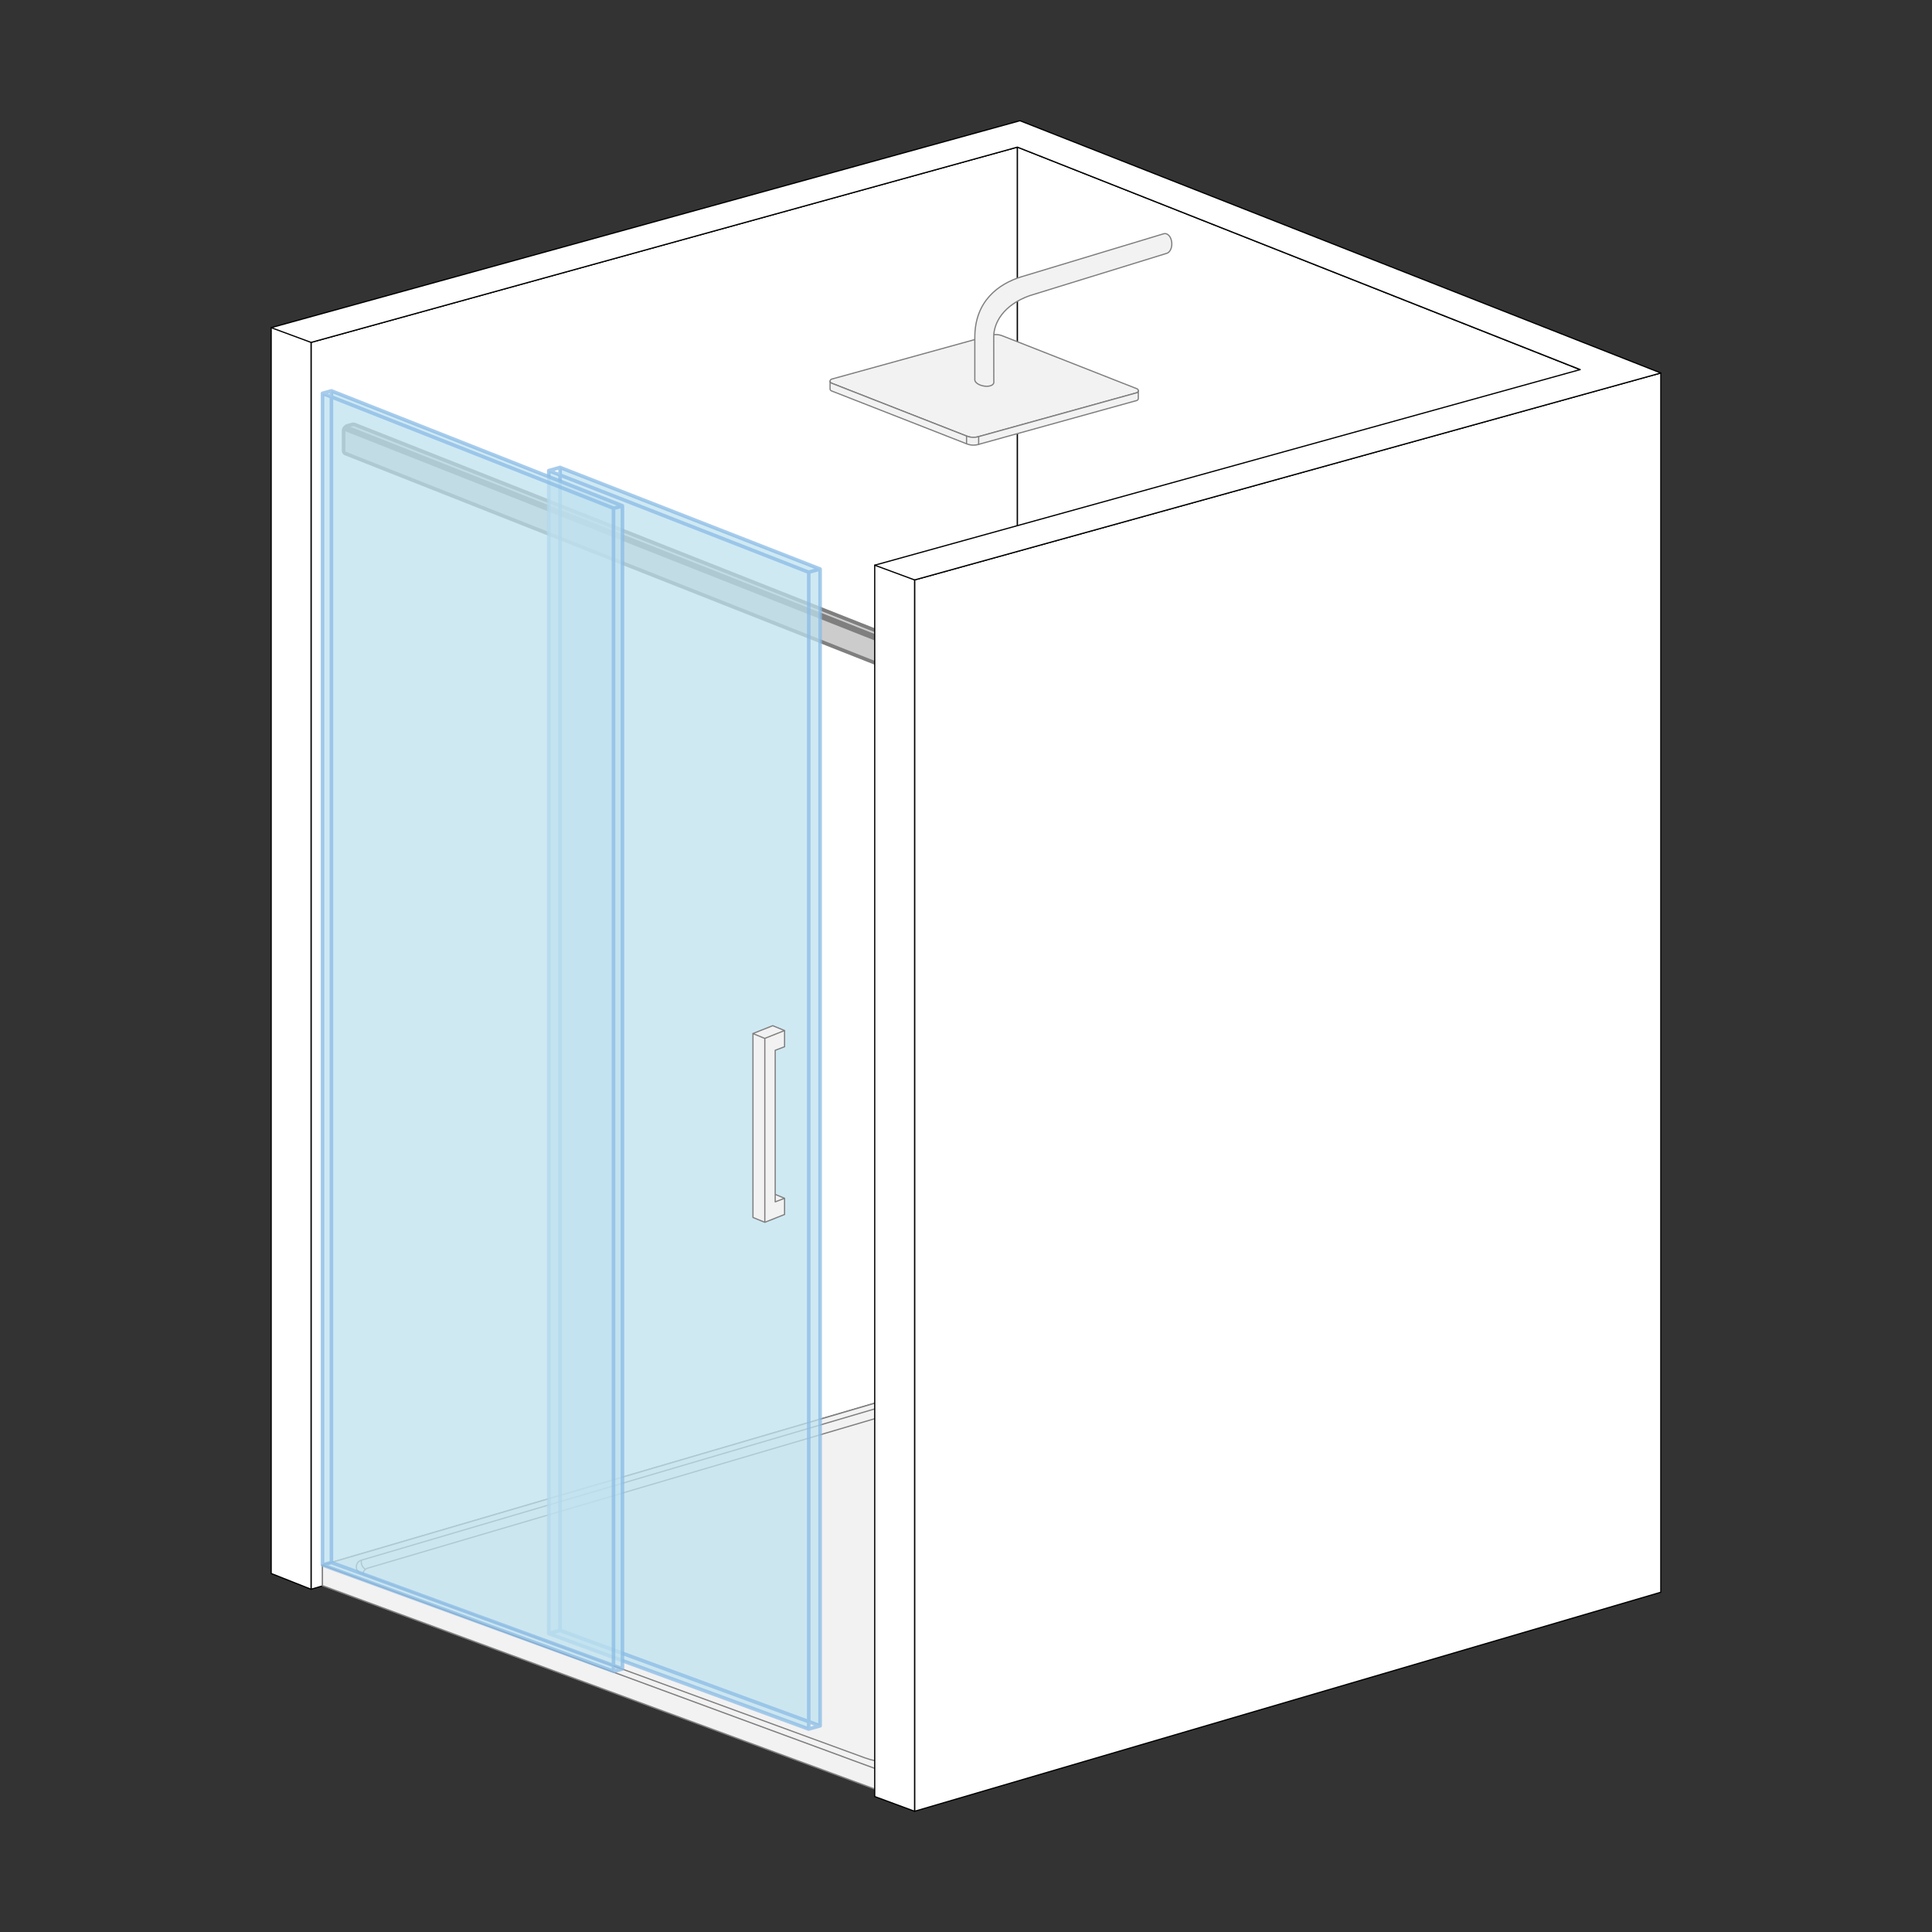 <?xml version="1.0" encoding="utf-8"?>
<!-- Generator: Adobe Illustrator 26.0.1, SVG Export Plug-In . SVG Version: 6.00 Build 0)  -->
<!DOCTYPE svg PUBLIC "-//W3C//DTD SVG 1.1//EN" "http://www.w3.org/Graphics/SVG/1.1/DTD/svg11.dtd">
<svg version="1.1" id="Warstwa_1" xmlns:x="http://ns.adobe.com/Extensibility/1.0/" xmlns:i="http://ns.adobe.com/AdobeIllustrator/10.0/" xmlns:graph="http://ns.adobe.com/Graphs/1.0/"
	 xmlns="http://www.w3.org/2000/svg" xmlns:xlink="http://www.w3.org/1999/xlink" x="0px" y="0px" viewBox="0 0 2267.7 2267.7"
	 style="enable-background:new 0 0 2267.7 2267.7;" xml:space="preserve">
<rect x="0" y="0" width="2267.7" height="2267.7" fill="#333333" stroke="none"/>
<style type="text/css">
	.st0{fill:#FFFFFF;stroke:#000000;stroke-width:1.417;stroke-linecap:round;stroke-linejoin:round;stroke-miterlimit:10;}
	.st1{fill:#F2F2F2;stroke:#7F7F80;stroke-width:1.417;stroke-linecap:round;stroke-linejoin:round;stroke-miterlimit:10;}
	.st2{fill:#CDCCCC;stroke:#7F7F80;stroke-width:4.252;stroke-linecap:round;stroke-linejoin:round;stroke-miterlimit:10;}
	.st3{fill:none;stroke:#000000;stroke-width:1.417;stroke-linecap:round;stroke-linejoin:round;stroke-miterlimit:10;}
	
		.st4{opacity:0.75;fill:#BFE1EF;stroke:#89BAE5;stroke-width:4.252;stroke-linecap:round;stroke-linejoin:round;stroke-miterlimit:10;enable-background:new    ;}
	.st5{fill:none;stroke:#7F7F80;stroke-width:1.417;stroke-linecap:round;stroke-linejoin:round;stroke-miterlimit:10;}
</style>
<g id="Warstwa_1_00000026849799373018453060000016496968157560946568_">
	<polygon class="st0" points="1194.2,172.7 1194.2,1622.1 365.1,1865.4 365.1,401.9 	"/>
	<polygon class="st0" points="1855.9,434.4 1855.9,1865.4 1194.2,1622.1 1194.2,172.7 	"/>
	<g id="brodzik">
		<polygon class="st1" points="1194.2,1597.8 378.5,1836.9 378.5,1861.1 1040.3,2104.8 1855.9,1865.4 1855.9,1841.2 		"/>
		<path class="st1" d="M1855.9,1841.2l-815.6,239.5L378.7,1837l815.6-239.1L1855.9,1841.2z M1809.7,1831.3l-589.9-217.6
			c-16.4-6.1-34.5-6.7-51.2-1.8l-744.5,219.4c-7.5,2.2-7.9,12.8-0.5,15.5l591.6,216.5c16.4,6,34.3,6.5,51,1.6l743.1-218.2
			C1816.6,1844.6,1817,1834,1809.7,1831.3z M1804.7,1848.2c2.6-4.1,0-8.2-4.6-9.8l-588.6-216.7c-7.9-2.7-26.1-3.7-44.7,2.2
			l-735.1,216.7c-3.7,1.1-5.6,4.2-5.7,7.3 M1040.3,2080.6v24.2l815.6-239.5v-24.2L1040.3,2080.6z M378.5,1836.9v24.2l661.7,243.7
			v-24.2L378.5,1836.9z M1173,1610.7v5.6c0,2,1,3.9,2.4,5.2l0,0 M1209.7,1621.2c1.6-1.2,1.6-2.3,1.6-4.3v-5.6 M424.1,1831.3v2.3
			c0,3.4,1.9,6.7,4.9,8.3l0,0 M1803.3,1840.1l0.7-0.3c3.4-1.4,5.7-4.8,5.7-8.4l0,0"/>
	</g>
	<path id="rurka" class="st2" d="M1079.9,763.2v23.4c0,2.6-2,5.3-4.6,6l-5.6,1.5c-1,0.3-1.9,0.3-2.6-0.1c-1.2-0.5-2-1.8-2-3.3v-23.4
		c0-0.8,0.1-1.5,0.5-2.3c0.4-1,1-1.8,1.8-2.3l0,0c0.7-0.7,1.5-1.1,2.4-1.4l5.6-1.4c1-0.3,1.8-0.3,2.6,0.1
		C1079.1,760.3,1079.9,761.6,1079.9,763.2z M1065.1,790.5v-23.4c0-0.8,0.1-1.5,0.5-2.3L418.2,509l-14.4-5.7
		c-0.3,0.7-0.5,1.5-0.5,2.3V529c0,1.5,0.8,2.7,1.9,3.3l0.4,0.1L1067,793.9C1065.9,793.4,1065.1,792.1,1065.1,790.5z M418.2,506
		l-12.6-5c-0.8,0.7-1.4,1.5-1.8,2.3l14.4,5.7l647.3,255.8c0.4-1,1-1.8,1.8-2.3L418.2,506z M1065.5,765L1065.5,765 M416.2,498.3
		c-0.7-0.3-1.6-0.4-2.6-0.1l-5.6,1.5c-1,0.3-1.8,0.7-2.4,1.4l12.6,5l649,256.5l0,0c0.7-0.7,1.5-1.1,2.4-1.4l5.6-1.4
		c1-0.3,1.8-0.3,2.6,0.1L416.2,498.3z"/>
	<g>
		<polygon class="st0" points="1949.4,437.8 1949.4,1868.9 1073.5,2126 1073.5,680.7 		"/>
		<polygon class="st0" points="1949.4,437.8 1073.5,680.7 1073.5,2126 1026.7,2108.7 1026.7,663.4 1854.8,433.8 1194.2,172.7 
			365.1,401.9 365.1,1865.4 318.3,1846.9 318.3,384.6 1197.2,141.7 		"/>
		<line class="st3" x1="318.3" y1="384.6" x2="365.1" y2="401.9"/>
		<line class="st3" x1="1026.7" y1="663.4" x2="1073.5" y2="680.7"/>
	</g>
	<path id="skrzydo" class="st4" d="M962.6,2025.7l-13.3,3.7 M644.1,552.4l305.2,119.3v1357.8l-305.2-112V552.4l13.3-3.7l305.2,119.2
		v1357.8l-305.2-112V548.6 M962.6,667.9l-13.3,3.7 M657.4,1913.7l-13.3,3.7"/>
	<path id="stałka" class="st4" d="M378.5,461.7l10.5-2.9 M730.6,1958.9l-10.5,2.9 M389,458.8V1834l341.6,124.8V593.7L389,458.8z
		 M378.5,461.7v1375.2l341.6,124.8V596.5L378.5,461.7z M730.6,593.8l-10.5,2.9 M389,1834l-10.5,2.9"/>
	<path id="pochwyt" class="st1" d="M907,1203.9l-23.2,9.2V1429l13.9,5.7v-215.9l23.2-9.2L907,1203.9z M909.9,1232.8l11-4.2v-19
		l-23.2,9.2v215.9l23.2-9.2v-19l-11,4.2V1232.8z M909.9,1401.9v8.8l11-4.2L909.9,1401.9z M897.5,1218.8l-13.9-5.7"/>
	<g id="armatura">
		<path class="st1" d="M1336.1,458.6L1336.1,458.6c0,1.1-0.7,2-1.8,2.4l-185.7,51.5c-4.6,1.4-9.7,1.1-14.1-0.7l-158.6-62.1
			c-1.1-0.4-1.6-1.4-1.6-2.3c0-1.1,0.7-2,1.8-2.4l186.4-51.5c4.6-1.2,9.7-1.1,14.1,0.7l157.9,62.1
			C1335.7,456.7,1336.1,457.6,1336.1,458.6z"/>
		<path class="st1" d="M1336.1,458.6v9.1c0,1.1-0.7,2-1.8,2.4l-185.7,51.5c-4.6,1.4-9.7,1.1-14.1-0.7l-158.6-62.1
			c-1.1-0.4-1.6-1.4-1.6-2.3v-9.1c0,1,0.5,1.9,1.6,2.3l158.6,62.1c4.5,1.8,9.5,2,14.1,0.7l185.7-51.5
			C1335.6,460.6,1336.1,459.7,1336.1,458.6z"/>
		<path class="st1" d="M1375.4,287.6c-0.4,4.9-2.7,8.6-5.7,9.7l-0.3,0.1h-0.1l-160.9,49.7c-31,11.1-42,32.2-42,48.1l0.1,53.7l0,0
			c0,0.4-0.1,0.8-0.3,1.2c-1.4,3-7.3,4.2-13.3,2.6c-4.9-1.2-8.3-3.9-8.7-6.5v-50.3c0-42.4,27.7-62.8,54.9-71.1l166.4-50.3l1.2-0.3
			c0.5-0.1,1.1,0,1.8,0.1C1372.8,275.2,1375.8,281.1,1375.4,287.6z"/>
		<line class="st5" x1="1134.5" y1="520.8" x2="1134.5" y2="511.7"/>
		<line class="st5" x1="1148.7" y1="521.5" x2="1148.7" y2="512.4"/>
	</g>
</g>
</svg>
